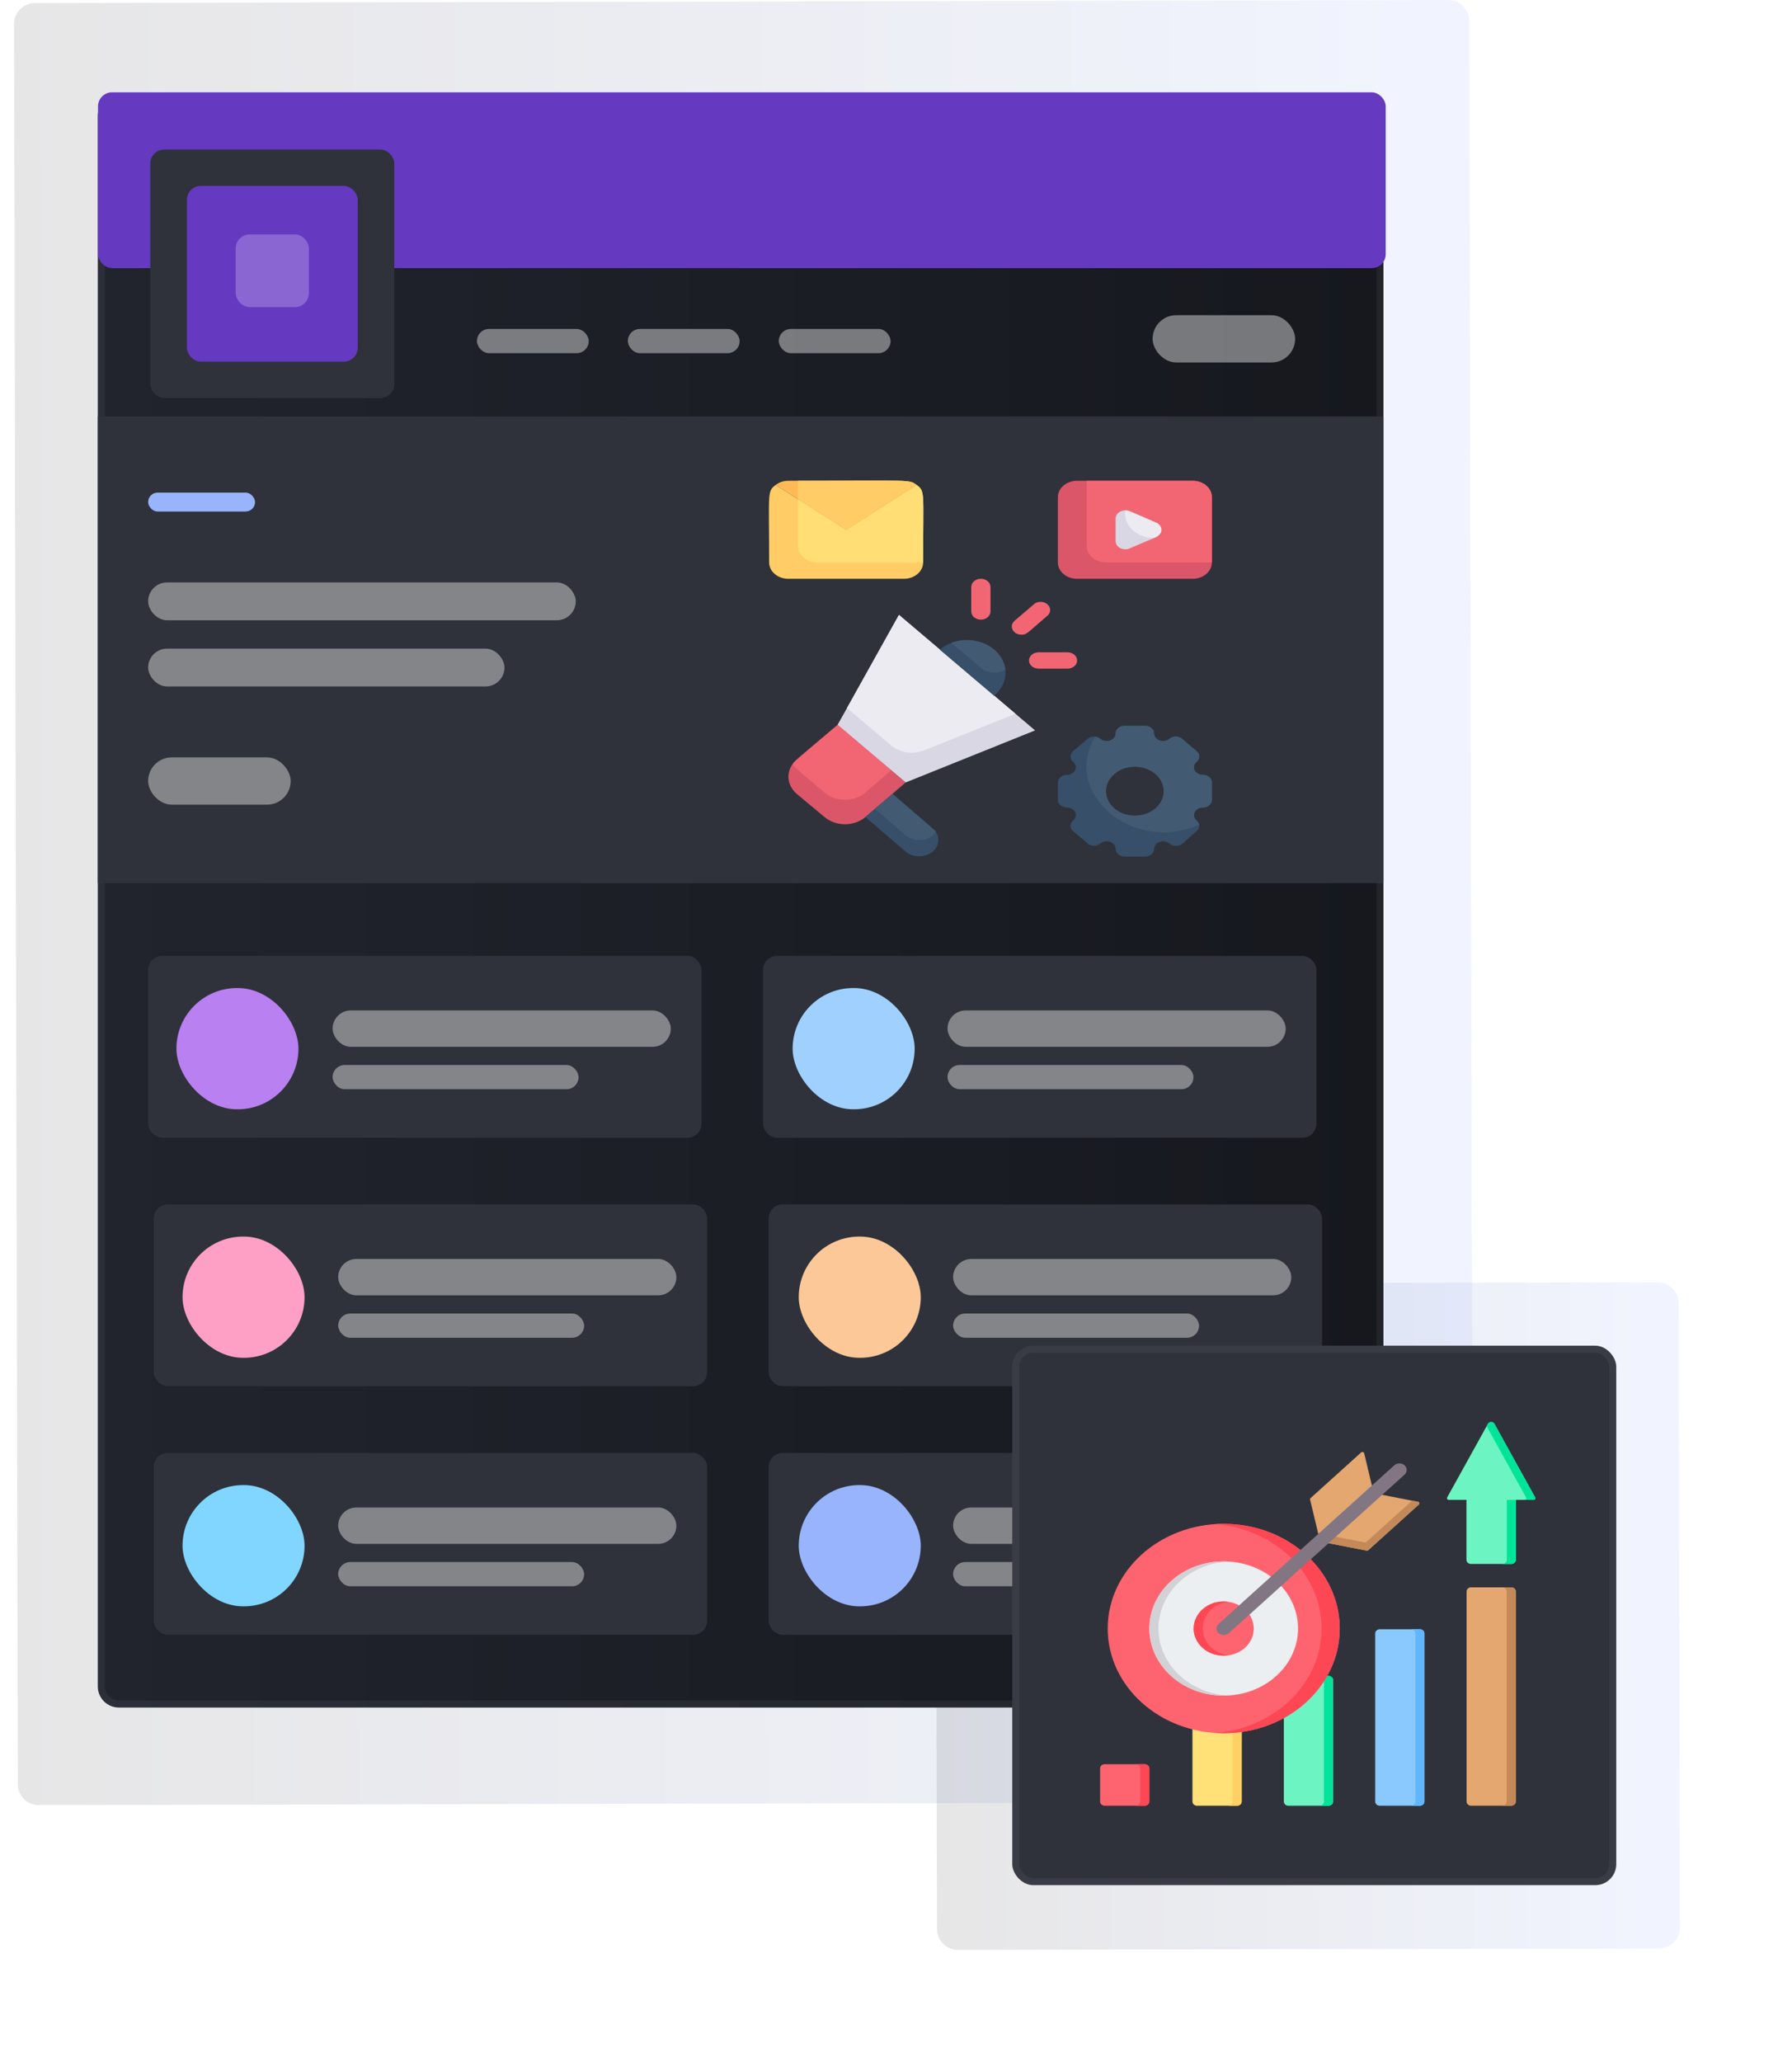 <svg width="512" height="589" viewBox="0 0 512 589" fill="none" xmlns="http://www.w3.org/2000/svg">
<path d="M473.59 366.274C476.904 366.267 479.596 368.948 479.603 372.262L479.987 550.549C479.994 553.863 477.313 556.555 474 556.562L273.723 556.987C270.409 556.994 267.717 554.314 267.71 551L267.326 372.713C267.319 369.399 269.999 366.707 273.313 366.7L473.59 366.274Z" fill="url(#paint0_linear_820_715)"/>
<path d="M413.771 0.013C417.085 0.006 419.777 2.686 419.784 6L420.873 508.758C420.88 512.071 418.199 514.763 414.886 514.77L11.114 515.625C7.801 515.632 5.108 512.951 5.101 509.637L4.013 6.88C4.006 3.566 6.686 0.874 10 0.867L413.771 0.013Z" fill="url(#paint1_linear_820_715)"/>
<path d="M27.947 33.174C27.947 29.861 30.634 27.174 33.947 27.174H389.274C392.588 27.174 395.274 29.861 395.274 33.174V481.749C395.274 485.063 392.588 487.749 389.274 487.749H33.947C30.634 487.749 27.947 485.063 27.947 481.749V33.174Z" fill="url(#paint2_linear_820_715)"/>
<path d="M33.947 28.174H389.274C392.036 28.174 394.274 30.413 394.274 33.174V481.75C394.274 484.511 392.036 486.749 389.274 486.75H33.947C31.186 486.75 28.947 484.511 28.947 481.75V33.174C28.947 30.413 31.186 28.174 33.947 28.174Z" stroke="white" stroke-opacity="0.051" stroke-width="2"/>
<rect opacity="0.5" x="179.386" y="93.96" width="31.942" height="6.926" rx="3.463" fill="#D9D9D9"/>
<rect opacity="0.5" x="222.506" y="93.96" width="31.942" height="6.926" rx="3.463" fill="#D9D9D9"/>
<rect opacity="0.5" x="136.265" y="93.96" width="31.942" height="6.926" rx="3.463" fill="#D9D9D9"/>
<rect x="28.006" y="26.375" width="367.915" height="50.217" rx="4" fill="#6539C0"/>
<rect x="42.937" y="42.712" width="69.726" height="70.991" rx="4" fill="#2F323B"/>
<rect x="53.395" y="53.101" width="48.808" height="50.213" rx="4" fill="#6539C0"/>
<rect x="67.341" y="66.953" width="20.918" height="20.778" rx="4" fill="#8A66D3"/>
<g filter="url(#filter0_d_820_715)">
<rect x="27.966" y="118.943" width="367.327" height="133.324" fill="#2F323B"/>
</g>
<rect x="42.325" y="140.71" width="30.544" height="5.402" rx="2.701" fill="#98B4FC"/>
<rect opacity="0.5" x="42.325" y="216.342" width="40.725" height="13.506" rx="6.753" fill="#D9D9D9"/>
<rect opacity="0.5" x="42.325" y="166.37" width="122.176" height="10.805" rx="5.402" fill="#D9D9D9"/>
<rect opacity="0.5" x="42.325" y="185.279" width="101.813" height="10.805" rx="5.402" fill="#D9D9D9"/>
<g filter="url(#filter1_d_820_715)">
<rect x="42.325" y="273.046" width="158.11" height="51.944" rx="4" fill="#2F323B"/>
</g>
<g filter="url(#filter2_d_820_715)">
<rect x="50.409" y="282.232" width="34.863" height="34.63" rx="17.315" fill="#B980F1"/>
</g>
<rect opacity="0.5" x="95.028" y="288.629" width="96.623" height="10.389" rx="5.194" fill="#D9D9D9"/>
<rect opacity="0.5" x="95.028" y="304.212" width="70.271" height="6.926" rx="3.463" fill="#D9D9D9"/>
<g filter="url(#filter3_d_820_715)">
<rect x="218.016" y="273.046" width="158.11" height="51.944" rx="4" fill="#2F323B"/>
</g>
<g filter="url(#filter4_d_820_715)">
<rect x="226.469" y="282.232" width="34.863" height="34.63" rx="17.315" fill="#A0D1FE"/>
</g>
<rect opacity="0.5" x="270.719" y="288.629" width="96.623" height="10.389" rx="5.194" fill="#D9D9D9"/>
<rect opacity="0.5" x="270.719" y="304.212" width="70.271" height="6.926" rx="3.463" fill="#D9D9D9"/>
<g filter="url(#filter5_d_820_715)">
<rect x="43.922" y="344.036" width="158.11" height="51.944" rx="4" fill="#2F323B"/>
</g>
<g filter="url(#filter6_d_820_715)">
<rect x="52.152" y="353.223" width="34.863" height="34.63" rx="17.315" fill="#FEA0C5"/>
</g>
<rect opacity="0.5" x="96.626" y="359.62" width="96.623" height="10.389" rx="5.194" fill="#D9D9D9"/>
<rect opacity="0.5" x="96.626" y="375.203" width="70.271" height="6.926" rx="3.463" fill="#D9D9D9"/>
<g filter="url(#filter7_d_820_715)">
<rect x="219.613" y="344.036" width="158.11" height="51.944" rx="4" fill="#2F323B"/>
</g>
<g filter="url(#filter8_d_820_715)">
<rect x="228.212" y="353.223" width="34.863" height="34.63" rx="17.315" fill="#FCC898"/>
</g>
<rect opacity="0.5" x="272.316" y="359.62" width="96.623" height="10.389" rx="5.194" fill="#D9D9D9"/>
<rect opacity="0.5" x="272.316" y="375.203" width="70.271" height="6.926" rx="3.463" fill="#D9D9D9"/>
<g filter="url(#filter9_d_820_715)">
<rect x="43.922" y="415.027" width="158.11" height="51.944" rx="4" fill="#2F323B"/>
</g>
<g filter="url(#filter10_d_820_715)">
<rect x="52.152" y="424.214" width="34.863" height="34.63" rx="17.315" fill="#80D6FF"/>
</g>
<rect opacity="0.5" x="96.626" y="430.61" width="96.623" height="10.389" rx="5.194" fill="#D9D9D9"/>
<rect opacity="0.5" x="96.626" y="446.193" width="70.271" height="6.926" rx="3.463" fill="#D9D9D9"/>
<g filter="url(#filter11_d_820_715)">
<rect x="219.613" y="415.027" width="158.11" height="51.944" rx="4" fill="#2F323B"/>
</g>
<g filter="url(#filter12_d_820_715)">
<rect x="228.212" y="424.214" width="34.863" height="34.63" rx="17.315" fill="#98B4FC"/>
</g>
<rect opacity="0.5" x="272.316" y="430.61" width="96.623" height="10.389" rx="5.194" fill="#D9D9D9"/>
<rect opacity="0.5" x="272.316" y="446.193" width="70.271" height="6.926" rx="3.463" fill="#D9D9D9"/>
<rect opacity="0.5" x="329.314" y="90.037" width="40.725" height="13.506" rx="6.753" fill="#D9D9D9"/>
<path d="M343.692 221.333C343.185 221.335 342.688 221.209 342.265 220.971C341.842 220.733 341.512 220.393 341.317 219.995C341.123 219.597 341.072 219.159 341.172 218.737C341.271 218.314 341.517 217.927 341.877 217.623C342.12 217.428 342.313 217.193 342.446 216.932C342.578 216.671 342.647 216.39 342.647 216.107C342.647 214.917 342.153 214.8 337.725 211.043C337.492 210.838 337.212 210.675 336.902 210.563C336.593 210.451 336.26 210.394 335.924 210.394C335.587 210.394 335.255 210.451 334.945 210.563C334.636 210.675 334.356 210.838 334.123 211.043C333.765 211.349 333.308 211.557 332.81 211.642C332.312 211.727 331.796 211.684 331.327 211.519C330.858 211.353 330.458 211.074 330.177 210.715C329.896 210.356 329.747 209.934 329.75 209.503C329.75 208.928 329.481 208.376 329.001 207.969C328.521 207.562 327.871 207.333 327.192 207.333H321.308C320.629 207.333 319.979 207.562 319.499 207.969C319.019 208.376 318.75 208.928 318.75 209.503C318.753 209.934 318.604 210.356 318.323 210.715C318.042 211.074 317.642 211.353 317.173 211.519C316.704 211.684 316.188 211.727 315.69 211.642C315.192 211.557 314.735 211.349 314.377 211.043C314.146 210.839 313.869 210.675 313.562 210.563C313.255 210.451 312.924 210.392 312.59 210.39C311.187 210.39 311.05 210.81 306.623 214.567C306.38 214.765 306.188 215.002 306.056 215.265C305.925 215.527 305.857 215.81 305.857 216.095C305.857 216.38 305.925 216.663 306.056 216.925C306.188 217.188 306.38 217.425 306.623 217.623C306.983 217.927 307.229 218.314 307.328 218.737C307.428 219.159 307.377 219.597 307.183 219.995C306.988 220.393 306.658 220.733 306.235 220.971C305.812 221.209 305.315 221.335 304.808 221.333C304.129 221.333 303.479 221.562 302.999 221.969C302.519 222.376 302.25 222.928 302.25 223.503V228.497C302.25 229.072 302.519 229.624 302.999 230.031C303.479 230.438 304.129 230.667 304.808 230.667C305.315 230.664 305.812 230.79 306.235 231.029C306.658 231.267 306.988 231.607 307.183 232.005C307.377 232.403 307.428 232.841 307.328 233.263C307.229 233.685 306.983 234.073 306.623 234.377C306.377 234.573 306.181 234.81 306.048 235.073C305.914 235.335 305.845 235.619 305.845 235.905C305.845 236.191 305.914 236.474 306.048 236.737C306.181 237 306.377 237.237 306.623 237.433L310.775 240.957C311.008 241.162 311.288 241.325 311.598 241.437C311.907 241.548 312.24 241.606 312.576 241.606C312.913 241.606 313.245 241.548 313.555 241.437C313.864 241.325 314.144 241.162 314.377 240.957C314.735 240.651 315.192 240.442 315.69 240.358C316.188 240.273 316.704 240.316 317.173 240.481C317.642 240.646 318.042 240.926 318.323 241.285C318.604 241.644 318.753 242.066 318.75 242.497C318.75 243.072 319.019 243.624 319.499 244.031C319.979 244.438 320.629 244.667 321.308 244.667H327.192C327.871 244.667 328.521 244.438 329.001 244.031C329.481 243.624 329.75 243.072 329.75 242.497C329.75 242.21 329.817 241.926 329.947 241.661C330.078 241.396 330.268 241.156 330.509 240.954C330.749 240.752 331.034 240.593 331.348 240.485C331.661 240.377 331.997 240.323 332.335 240.327C334.177 240.327 334.123 241.61 335.91 241.61C337.698 241.61 337.45 241.19 341.877 237.433C342.116 237.234 342.306 236.996 342.435 236.733C342.564 236.471 342.631 236.189 342.631 235.905C342.631 235.621 342.564 235.339 342.435 235.077C342.306 234.814 342.116 234.576 341.877 234.377C341.517 234.073 341.271 233.685 341.172 233.263C341.072 232.841 341.123 232.403 341.317 232.005C341.512 231.607 341.842 231.267 342.265 231.029C342.688 230.79 343.185 230.664 343.692 230.667C344.371 230.667 345.021 230.438 345.501 230.031C345.981 229.624 346.25 229.072 346.25 228.497V223.503C346.25 222.928 345.981 222.376 345.501 221.969C345.021 221.562 344.371 221.333 343.692 221.333ZM319.96 220.027C321.048 219.463 322.274 219.12 323.544 219.026C324.814 218.932 326.092 219.089 327.278 219.485C328.465 219.88 329.527 220.504 330.382 221.306C331.236 222.108 331.86 223.068 332.205 224.109C332.549 225.15 332.604 226.245 332.366 227.307C332.128 228.37 331.603 229.371 330.832 230.232C330.062 231.094 329.066 231.792 327.924 232.272C326.782 232.752 325.525 233.001 324.25 233C322.452 232.998 320.705 232.498 319.273 231.575C317.841 230.653 316.804 229.359 316.318 227.891C315.832 226.422 315.925 224.859 316.583 223.44C317.24 222.02 318.426 220.822 319.96 220.027Z" fill="#374F68"/>
<path d="M343.693 221.333C343.185 221.335 342.688 221.209 342.265 220.971C341.842 220.733 341.512 220.393 341.318 219.995C341.123 219.597 341.072 219.159 341.172 218.737C341.272 218.314 341.517 217.927 341.878 217.623C342.12 217.428 342.314 217.193 342.446 216.932C342.578 216.671 342.647 216.39 342.648 216.107C342.648 214.917 342.153 214.8 337.725 211.043C337.492 210.838 337.212 210.675 336.903 210.563C336.593 210.451 336.26 210.394 335.924 210.394C335.588 210.394 335.255 210.451 334.946 210.563C334.636 210.675 334.356 210.838 334.123 211.043C333.765 211.349 333.308 211.557 332.81 211.642C332.313 211.727 331.796 211.684 331.327 211.519C330.858 211.353 330.458 211.074 330.177 210.715C329.896 210.356 329.748 209.934 329.75 209.503C329.75 208.928 329.481 208.376 329.001 207.969C328.522 207.562 327.871 207.333 327.193 207.333H321.308C320.63 207.333 319.979 207.562 319.499 207.969C319.02 208.376 318.75 208.928 318.75 209.503C318.753 209.934 318.604 210.356 318.324 210.715C318.043 211.074 317.642 211.353 317.173 211.519C316.704 211.684 316.188 211.727 315.69 211.642C315.192 211.557 314.736 211.349 314.378 211.043C314.013 210.703 313.514 210.487 312.975 210.437C303.048 226.397 323.728 244.013 342.593 235.567C342.428 234.307 341.135 234.33 341.135 232.86C341.132 232.573 341.195 232.288 341.322 232.022C341.449 231.756 341.637 231.514 341.875 231.31C342.112 231.106 342.396 230.944 342.708 230.834C343.02 230.723 343.355 230.667 343.693 230.667C344.371 230.667 345.022 230.438 345.501 230.031C345.981 229.624 346.25 229.072 346.25 228.497V223.503C346.25 222.928 345.981 222.376 345.501 221.969C345.022 221.562 344.371 221.333 343.693 221.333ZM331.29 229.64C330.541 230.684 329.483 231.543 328.221 232.132C326.96 232.722 325.538 233.02 324.098 232.999C322.658 232.977 321.249 232.636 320.013 232.009C318.776 231.383 317.755 230.492 317.05 229.427C316.344 228.361 315.981 227.157 315.994 225.935C316.007 224.713 316.397 223.515 317.125 222.461C317.854 221.407 318.894 220.532 320.144 219.925C321.394 219.318 322.81 218.999 324.25 219C325.714 219.001 327.151 219.332 328.414 219.96C329.677 220.588 330.721 221.49 331.437 222.573C332.154 223.656 332.518 224.882 332.492 226.123C332.466 227.365 332.052 228.579 331.29 229.64Z" fill="#425B72"/>
<path d="M340.75 137.333H307.75C304.712 137.333 302.25 139.423 302.25 142V160.667C302.25 163.244 304.712 165.333 307.75 165.333H340.75C343.788 165.333 346.25 163.244 346.25 160.667V142C346.25 139.423 343.788 137.333 340.75 137.333Z" fill="#DB5669"/>
<path d="M346.25 142V160.667H316C314.541 160.667 313.142 160.175 312.111 159.3C311.079 158.425 310.5 157.238 310.5 156V137.333H340.75C342.209 137.333 343.608 137.825 344.639 138.7C345.671 139.575 346.25 140.762 346.25 142Z" fill="#F26674"/>
<path d="M263.75 160.667C263.75 161.904 263.171 163.091 262.139 163.967C261.108 164.842 259.709 165.333 258.25 165.333H225.25C223.791 165.333 222.392 164.842 221.361 163.967C220.329 163.091 219.75 161.904 219.75 160.667C219.75 140.857 219.118 140.343 221.62 138.523L241.75 151.333L261.88 138.523C264.383 140.343 263.75 140.553 263.75 160.667Z" fill="#FFCC66"/>
<path d="M263.75 160.667H233.5C232.041 160.667 230.642 160.175 229.611 159.3C228.579 158.425 228 157.238 228 156V142.583L241.75 151.333L261.88 138.523C264.383 140.343 263.75 140.553 263.75 160.667Z" fill="#FFDE76"/>
<path d="M330.328 153.41L322.738 156.653C322.317 156.833 321.849 156.918 321.378 156.901C320.907 156.883 320.45 156.763 320.05 156.552C319.649 156.341 319.32 156.047 319.092 155.697C318.865 155.347 318.747 154.953 318.75 154.553V148.113C318.75 147.495 319.04 146.901 319.556 146.463C320.071 146.026 320.771 145.78 321.5 145.78C322.408 145.78 322.078 145.78 330.245 149.28C330.693 149.472 331.07 149.763 331.336 150.123C331.603 150.484 331.748 150.899 331.756 151.324C331.765 151.749 331.636 152.168 331.384 152.536C331.133 152.903 330.767 153.206 330.328 153.41Z" fill="#DAD7E5"/>
<path d="M261.88 138.523L241.75 151.333L221.62 138.523C222.61 137.753 223.907 137.328 225.25 137.333C260.478 137.333 259.763 136.89 261.88 138.523Z" fill="#FFBA55"/>
<path d="M258.772 223.503L247.25 233.397C245.703 234.707 243.606 235.444 241.42 235.444C239.234 235.444 237.137 234.707 235.59 233.397L227.67 226.793C226.39 225.702 225.569 224.283 225.335 222.756C225.102 221.229 225.468 219.679 226.377 218.347C227.092 217.25 226.982 217.483 239.33 207.007L258.772 223.503Z" fill="#DB5669"/>
<path d="M254.647 220.003L247.25 226.397C245.703 227.707 243.606 228.444 241.42 228.444C239.233 228.444 237.137 227.707 235.59 226.397C227.147 219.233 227.175 219.397 226.515 218.347C227.23 217.25 227.12 217.483 239.467 207.007L254.647 220.003Z" fill="#F26674"/>
<path d="M258.772 243.29L247.25 233.397L255.032 226.793C267.6 237.667 266.967 236.967 267.407 237.667C268.053 238.645 268.261 239.788 267.994 240.886C267.728 241.984 267.004 242.964 265.956 243.647C264.908 244.33 263.605 244.669 262.286 244.604C260.967 244.538 259.72 244.072 258.772 243.29Z" fill="#374F68"/>
<path d="M267.407 237.667C266.984 238.283 266.4 238.809 265.699 239.205C264.999 239.6 264.201 239.853 263.367 239.945C262.533 240.038 261.685 239.967 260.889 239.737C260.092 239.508 259.368 239.127 258.772 238.623L250 231.063L255.032 226.793C267.6 237.667 266.967 236.967 267.407 237.667Z" fill="#425B72"/>
<path d="M295.733 208.64L258.773 223.503L239.33 207.007C243.263 200.007 239.853 206.12 256.848 175.647L295.733 208.64Z" fill="#DAD7E5"/>
<path d="M290.122 203.88L264.025 214.333C262.489 214.948 260.766 215.146 259.093 214.9C257.42 214.654 255.877 213.975 254.675 212.957L241.997 202.247L256.847 175.647L290.122 203.88Z" fill="#EDEBF2"/>
<path d="M287.29 192.167C287.278 194.638 286.111 197.004 284.045 198.747L268.508 185.563C270.046 184.257 272.007 183.366 274.142 183.006C276.277 182.645 278.49 182.83 280.501 183.537C282.512 184.244 284.231 185.441 285.439 186.977C286.648 188.514 287.292 190.32 287.29 192.167Z" fill="#374F68"/>
<path d="M287.235 191.303C286.182 191.921 284.909 192.207 283.634 192.114C282.359 192.02 281.162 191.552 280.25 190.79L271.835 183.65C273.429 183.052 275.168 182.784 276.908 182.868C278.648 182.951 280.34 183.385 281.844 184.132C283.348 184.88 284.621 185.92 285.558 187.166C286.495 188.413 287.07 189.831 287.235 191.303Z" fill="#425B72"/>
<path d="M291.827 181.293C291.283 181.291 290.752 181.153 290.302 180.895C289.851 180.637 289.5 180.271 289.294 179.844C289.088 179.417 289.036 178.947 289.144 178.495C289.252 178.043 289.516 177.628 289.902 177.303L295.732 172.333C296.269 172.02 296.919 171.878 297.567 171.933C298.215 171.988 298.82 172.237 299.272 172.634C299.724 173.032 299.995 173.553 300.037 174.105C300.079 174.657 299.889 175.203 299.5 175.647C293.285 181.037 293.34 181.293 291.827 181.293Z" fill="#F26674"/>
<path d="M277.5 174.667V167.667C277.5 167.048 277.79 166.454 278.305 166.017C278.821 165.579 279.521 165.333 280.25 165.333C280.979 165.333 281.679 165.579 282.195 166.017C282.71 166.454 283 167.048 283 167.667V174.667C283 175.285 282.71 175.879 282.195 176.317C281.679 176.754 280.979 177 280.25 177C279.521 177 278.821 176.754 278.305 176.317C277.79 175.879 277.5 175.285 277.5 174.667Z" fill="#F26674"/>
<path d="M305 191H296.75C296.021 191 295.321 190.754 294.805 190.317C294.29 189.879 294 189.285 294 188.667C294 188.048 294.29 187.454 294.805 187.017C295.321 186.579 296.021 186.333 296.75 186.333H305C305.729 186.333 306.429 186.579 306.945 187.017C307.46 187.454 307.75 188.048 307.75 188.667C307.75 189.285 307.46 189.879 306.945 190.317C306.429 190.754 305.729 191 305 191Z" fill="#F26674"/>
<path d="M329.75 153.667C328.57 153.675 327.402 153.469 326.324 153.062C325.246 152.654 324.283 152.056 323.502 151.306C322.72 150.556 322.136 149.673 321.791 148.716C321.446 147.758 321.346 146.749 321.5 145.757C322.407 145.757 322.077 145.757 330.245 149.257C331.785 149.863 333.132 152.15 329.75 153.667Z" fill="#EDEBF2"/>
<path d="M261.88 138.523L241.75 151.333L228 142.583V137.333C259.955 137.333 259.707 136.843 261.88 138.523Z" fill="#FFCC66"/>
<g filter="url(#filter13_d_820_715)">
<rect x="289.217" y="384.389" width="172.572" height="154.102" rx="6" fill="#2F323B"/>
<rect x="290.217" y="385.389" width="170.572" height="152.102" rx="5" stroke="white" stroke-opacity="0.051" stroke-width="2"/>
</g>
<path fill-rule="evenodd" clip-rule="evenodd" d="M433.116 445.563V428.429H438.162C438.348 428.429 438.507 428.349 438.605 428.206C438.702 428.064 438.711 427.9 438.628 427.75L426.98 406.721C426.799 406.395 426.454 406.202 426.05 406.202C425.646 406.202 425.3 406.395 425.12 406.721L413.472 427.75C413.389 427.9 413.397 428.064 413.495 428.206C413.592 428.349 413.751 428.429 413.937 428.429H418.983V445.563C418.983 446.209 419.567 446.736 420.283 446.736H431.816C432.532 446.736 433.116 446.209 433.116 445.563Z" fill="#6CF5C2"/>
<path fill-rule="evenodd" clip-rule="evenodd" d="M433.115 445.563V428.429H430.518V445.563C430.518 446.209 429.934 446.736 429.218 446.736H431.816C432.531 446.736 433.115 446.209 433.115 445.563ZM435.564 428.429C435.75 428.429 435.909 428.349 436.006 428.206C436.104 428.064 436.112 427.9 436.029 427.75L424.75 407.386L425.119 406.721C425.299 406.395 425.645 406.202 426.049 406.202C426.453 406.202 426.799 406.395 426.979 406.721L438.627 427.75C438.71 427.9 438.701 428.064 438.604 428.207C438.507 428.349 438.347 428.429 438.162 428.429L435.564 428.429Z" fill="#00E499"/>
<path fill-rule="evenodd" clip-rule="evenodd" d="M420.32 453.423H431.78C432.496 453.423 433.08 453.949 433.08 454.595V514.625C433.08 515.271 432.496 515.798 431.78 515.798H420.32C419.604 515.798 419.021 515.271 419.021 514.625V454.595C419.021 453.949 419.604 453.423 420.32 453.423Z" fill="#E3A76F"/>
<path fill-rule="evenodd" clip-rule="evenodd" d="M429.183 453.423H431.78C432.496 453.423 433.08 453.949 433.08 454.595V514.625C433.08 515.271 432.496 515.798 431.78 515.798H429.183C429.899 515.798 430.482 515.271 430.482 514.625V454.595C430.482 453.949 429.899 453.423 429.183 453.423Z" fill="#C48958"/>
<path fill-rule="evenodd" clip-rule="evenodd" d="M405.675 465.399H394.216C393.5 465.399 392.916 465.926 392.916 466.572V514.626C392.916 515.271 393.5 515.798 394.216 515.798H405.675C406.391 515.798 406.975 515.271 406.975 514.626V466.572C406.975 465.926 406.391 465.399 405.675 465.399Z" fill="#8AC9FE"/>
<path fill-rule="evenodd" clip-rule="evenodd" d="M405.676 465.399H403.078C403.794 465.399 404.378 465.926 404.378 466.572V514.626C404.378 515.271 403.794 515.798 403.078 515.798H405.676C406.391 515.798 406.975 515.271 406.975 514.626V466.572C406.975 465.926 406.391 465.399 405.676 465.399Z" fill="#60B7FF"/>
<path fill-rule="evenodd" clip-rule="evenodd" d="M379.57 478.713C375.75 478.713 371.93 478.713 368.11 478.713C367.394 478.713 366.811 479.24 366.811 479.885V514.626C366.811 515.271 367.394 515.798 368.11 515.798H379.57C380.286 515.798 380.87 515.272 380.87 514.626C380.87 502.269 380.87 492.242 380.87 479.885C380.87 479.24 380.286 478.713 379.57 478.713Z" fill="#6CF5C2"/>
<path fill-rule="evenodd" clip-rule="evenodd" d="M379.57 478.713H376.973C377.688 478.713 378.272 479.24 378.272 479.885V514.626C378.272 515.271 377.689 515.798 376.973 515.798H379.57C380.286 515.798 380.87 515.272 380.87 514.626C380.87 502.269 380.87 492.242 380.87 479.885C380.87 479.24 380.286 478.713 379.57 478.713Z" fill="#00E499"/>
<path fill-rule="evenodd" clip-rule="evenodd" d="M342.005 491.463H353.465C354.18 491.463 354.764 491.99 354.764 492.635V514.625C354.764 515.271 354.18 515.798 353.465 515.798H342.005C341.289 515.798 340.705 515.271 340.705 514.625V492.635C340.705 491.99 341.289 491.463 342.005 491.463Z" fill="#FFE177"/>
<path fill-rule="evenodd" clip-rule="evenodd" d="M350.866 491.463H353.464C354.18 491.463 354.763 491.99 354.763 492.635V514.625C354.763 515.271 354.18 515.798 353.464 515.798H350.866C351.582 515.798 352.166 515.271 352.166 514.625V492.635C352.166 491.99 351.582 491.463 350.866 491.463Z" fill="#FFD064"/>
<path d="M349.64 495.092C367.947 495.092 382.788 481.702 382.788 465.184C382.788 448.667 367.947 435.276 349.64 435.276C331.333 435.276 316.492 448.667 316.492 465.184C316.492 481.702 331.333 495.092 349.64 495.092Z" fill="#FE646F"/>
<path fill-rule="evenodd" clip-rule="evenodd" d="M349.64 435.276C367.947 435.276 382.788 448.667 382.788 465.184C382.788 481.702 367.947 495.092 349.64 495.092C348.765 495.092 347.899 495.061 347.042 495.001C364.135 493.806 377.592 480.913 377.592 465.184C377.592 449.455 364.135 436.563 347.042 435.367C347.899 435.307 348.766 435.276 349.64 435.276Z" fill="#FD4755"/>
<path d="M364.648 478.733C372.943 471.249 372.943 459.114 364.648 451.629C356.353 444.145 342.903 444.145 334.608 451.629C326.313 459.114 326.313 471.249 334.608 478.733C342.903 486.218 356.353 486.218 364.648 478.733Z" fill="#ECEFF1"/>
<path fill-rule="evenodd" clip-rule="evenodd" d="M349.64 446.016C350.077 446.016 350.509 446.029 350.939 446.053C339.811 446.659 330.993 454.992 330.993 465.184C330.993 475.377 339.811 483.71 350.939 484.316C350.509 484.339 350.077 484.352 349.64 484.352C337.907 484.352 328.396 475.77 328.396 465.184C328.396 454.598 337.907 446.016 349.64 446.016Z" fill="#D1D1D6"/>
<path d="M357.987 466.991C359.078 462.828 356.221 458.656 351.607 457.672C346.994 456.688 342.369 459.265 341.278 463.427C340.188 467.59 343.044 471.763 347.658 472.747C352.272 473.731 356.896 471.154 357.987 466.991Z" fill="#FE646F"/>
<path fill-rule="evenodd" clip-rule="evenodd" d="M349.641 457.438C350.082 457.438 350.516 457.468 350.94 457.526C346.814 458.09 343.652 461.304 343.652 465.184C343.652 469.064 346.814 472.278 350.94 472.843C350.516 472.901 350.082 472.931 349.641 472.931C344.899 472.931 341.055 469.462 341.055 465.184C341.055 460.906 344.899 457.438 349.641 457.438Z" fill="#FD4755"/>
<path fill-rule="evenodd" clip-rule="evenodd" d="M405.375 429.772L390.937 442.799C390.808 442.915 390.637 442.96 390.459 442.926L377.502 440.406C377.297 440.366 377.147 440.231 377.103 440.046L374.31 428.355C374.272 428.195 374.322 428.041 374.451 427.925L388.889 414.898C389.027 414.773 389.217 414.729 389.404 414.779C389.592 414.829 389.724 414.958 389.766 415.131L392.417 426.229C392.461 426.414 392.611 426.55 392.816 426.589L405.117 428.981C405.308 429.018 405.451 429.138 405.506 429.307C405.561 429.476 405.513 429.647 405.375 429.772Z" fill="#E3A76F"/>
<path fill-rule="evenodd" clip-rule="evenodd" d="M405.375 429.772L390.937 442.799C390.808 442.915 390.637 442.96 390.459 442.926L377.502 440.406C377.298 440.366 377.147 440.231 377.103 440.046L374.31 428.355C374.305 428.334 374.302 428.312 374.3 428.291L376.548 437.703C376.592 437.887 376.742 438.023 376.947 438.063L389.904 440.582C390.082 440.617 390.253 440.572 390.382 440.455L403.456 428.658L405.117 428.981C405.308 429.018 405.451 429.138 405.506 429.307C405.561 429.476 405.513 429.647 405.375 429.772Z" fill="#C48958"/>
<path fill-rule="evenodd" clip-rule="evenodd" d="M351.11 466.51C350.298 467.242 348.982 467.242 348.171 466.51C347.36 465.778 347.36 464.591 348.171 463.859L398.368 418.568C399.18 417.836 400.495 417.836 401.307 418.568C402.118 419.3 402.118 420.487 401.307 421.219L351.11 466.51Z" fill="#837683"/>
<path fill-rule="evenodd" clip-rule="evenodd" d="M328.375 505.117V514.625C328.375 515.271 327.791 515.798 327.076 515.798H315.616C314.9 515.798 314.316 515.271 314.316 514.625V505.117C314.316 504.471 314.9 503.944 315.616 503.944H327.076C327.791 503.944 328.375 504.471 328.375 505.117Z" fill="#FE646F"/>
<path fill-rule="evenodd" clip-rule="evenodd" d="M328.375 505.117V514.625C328.375 515.271 327.791 515.798 327.075 515.798H324.478C325.193 515.798 325.777 515.271 325.777 514.625V505.117C325.777 504.471 325.193 503.944 324.478 503.944H327.075C327.791 503.944 328.375 504.471 328.375 505.117Z" fill="#FD4755"/>
<defs>
<filter id="filter0_d_820_715" x="7.966" y="98.943" width="407.327" height="173.324" filterUnits="userSpaceOnUse" color-interpolation-filters="sRGB">
<feFlood flood-opacity="0" result="BackgroundImageFix"/>
<feColorMatrix in="SourceAlpha" type="matrix" values="0 0 0 0 0 0 0 0 0 0 0 0 0 0 0 0 0 0 127 0" result="hardAlpha"/>
<feOffset/>
<feGaussianBlur stdDeviation="10"/>
<feComposite in2="hardAlpha" operator="out"/>
<feColorMatrix type="matrix" values="0 0 0 0 0.004 0 0 0 0 0.063 0 0 0 0 0.239 0 0 0 0.1 0"/>
<feBlend mode="normal" in2="BackgroundImageFix" result="effect1_dropShadow_820_715"/>
<feBlend mode="normal" in="SourceGraphic" in2="effect1_dropShadow_820_715" result="shape"/>
</filter>
<filter id="filter1_d_820_715" x="22.325" y="253.046" width="198.109" height="91.945" filterUnits="userSpaceOnUse" color-interpolation-filters="sRGB">
<feFlood flood-opacity="0" result="BackgroundImageFix"/>
<feColorMatrix in="SourceAlpha" type="matrix" values="0 0 0 0 0 0 0 0 0 0 0 0 0 0 0 0 0 0 127 0" result="hardAlpha"/>
<feOffset/>
<feGaussianBlur stdDeviation="10"/>
<feComposite in2="hardAlpha" operator="out"/>
<feColorMatrix type="matrix" values="0 0 0 0 0 0 0 0 0 0 0 0 0 0 0 0 0 0 0.1 0"/>
<feBlend mode="normal" in2="BackgroundImageFix" result="effect1_dropShadow_820_715"/>
<feBlend mode="normal" in="SourceGraphic" in2="effect1_dropShadow_820_715" result="shape"/>
</filter>
<filter id="filter2_d_820_715" x="0.409" y="232.232" width="134.863" height="134.63" filterUnits="userSpaceOnUse" color-interpolation-filters="sRGB">
<feFlood flood-opacity="0" result="BackgroundImageFix"/>
<feColorMatrix in="SourceAlpha" type="matrix" values="0 0 0 0 0 0 0 0 0 0 0 0 0 0 0 0 0 0 127 0" result="hardAlpha"/>
<feOffset/>
<feGaussianBlur stdDeviation="25"/>
<feComposite in2="hardAlpha" operator="out"/>
<feColorMatrix type="matrix" values="0 0 0 0 0 0 0 0 0 0 0 0 0 0 0 0 0 0 0.1 0"/>
<feBlend mode="normal" in2="BackgroundImageFix" result="effect1_dropShadow_820_715"/>
<feBlend mode="normal" in="SourceGraphic" in2="effect1_dropShadow_820_715" result="shape"/>
</filter>
<filter id="filter3_d_820_715" x="198.016" y="253.046" width="198.109" height="91.945" filterUnits="userSpaceOnUse" color-interpolation-filters="sRGB">
<feFlood flood-opacity="0" result="BackgroundImageFix"/>
<feColorMatrix in="SourceAlpha" type="matrix" values="0 0 0 0 0 0 0 0 0 0 0 0 0 0 0 0 0 0 127 0" result="hardAlpha"/>
<feOffset/>
<feGaussianBlur stdDeviation="10"/>
<feComposite in2="hardAlpha" operator="out"/>
<feColorMatrix type="matrix" values="0 0 0 0 0 0 0 0 0 0 0 0 0 0 0 0 0 0 0.1 0"/>
<feBlend mode="normal" in2="BackgroundImageFix" result="effect1_dropShadow_820_715"/>
<feBlend mode="normal" in="SourceGraphic" in2="effect1_dropShadow_820_715" result="shape"/>
</filter>
<filter id="filter4_d_820_715" x="176.469" y="232.232" width="134.863" height="134.63" filterUnits="userSpaceOnUse" color-interpolation-filters="sRGB">
<feFlood flood-opacity="0" result="BackgroundImageFix"/>
<feColorMatrix in="SourceAlpha" type="matrix" values="0 0 0 0 0 0 0 0 0 0 0 0 0 0 0 0 0 0 127 0" result="hardAlpha"/>
<feOffset/>
<feGaussianBlur stdDeviation="25"/>
<feComposite in2="hardAlpha" operator="out"/>
<feColorMatrix type="matrix" values="0 0 0 0 0 0 0 0 0 0 0 0 0 0 0 0 0 0 0.1 0"/>
<feBlend mode="normal" in2="BackgroundImageFix" result="effect1_dropShadow_820_715"/>
<feBlend mode="normal" in="SourceGraphic" in2="effect1_dropShadow_820_715" result="shape"/>
</filter>
<filter id="filter5_d_820_715" x="23.922" y="324.036" width="198.109" height="91.945" filterUnits="userSpaceOnUse" color-interpolation-filters="sRGB">
<feFlood flood-opacity="0" result="BackgroundImageFix"/>
<feColorMatrix in="SourceAlpha" type="matrix" values="0 0 0 0 0 0 0 0 0 0 0 0 0 0 0 0 0 0 127 0" result="hardAlpha"/>
<feOffset/>
<feGaussianBlur stdDeviation="10"/>
<feComposite in2="hardAlpha" operator="out"/>
<feColorMatrix type="matrix" values="0 0 0 0 0 0 0 0 0 0 0 0 0 0 0 0 0 0 0.1 0"/>
<feBlend mode="normal" in2="BackgroundImageFix" result="effect1_dropShadow_820_715"/>
<feBlend mode="normal" in="SourceGraphic" in2="effect1_dropShadow_820_715" result="shape"/>
</filter>
<filter id="filter6_d_820_715" x="2.152" y="303.223" width="134.863" height="134.63" filterUnits="userSpaceOnUse" color-interpolation-filters="sRGB">
<feFlood flood-opacity="0" result="BackgroundImageFix"/>
<feColorMatrix in="SourceAlpha" type="matrix" values="0 0 0 0 0 0 0 0 0 0 0 0 0 0 0 0 0 0 127 0" result="hardAlpha"/>
<feOffset/>
<feGaussianBlur stdDeviation="25"/>
<feComposite in2="hardAlpha" operator="out"/>
<feColorMatrix type="matrix" values="0 0 0 0 0 0 0 0 0 0 0 0 0 0 0 0 0 0 0.1 0"/>
<feBlend mode="normal" in2="BackgroundImageFix" result="effect1_dropShadow_820_715"/>
<feBlend mode="normal" in="SourceGraphic" in2="effect1_dropShadow_820_715" result="shape"/>
</filter>
<filter id="filter7_d_820_715" x="199.613" y="324.036" width="198.109" height="91.945" filterUnits="userSpaceOnUse" color-interpolation-filters="sRGB">
<feFlood flood-opacity="0" result="BackgroundImageFix"/>
<feColorMatrix in="SourceAlpha" type="matrix" values="0 0 0 0 0 0 0 0 0 0 0 0 0 0 0 0 0 0 127 0" result="hardAlpha"/>
<feOffset/>
<feGaussianBlur stdDeviation="10"/>
<feComposite in2="hardAlpha" operator="out"/>
<feColorMatrix type="matrix" values="0 0 0 0 0 0 0 0 0 0 0 0 0 0 0 0 0 0 0.1 0"/>
<feBlend mode="normal" in2="BackgroundImageFix" result="effect1_dropShadow_820_715"/>
<feBlend mode="normal" in="SourceGraphic" in2="effect1_dropShadow_820_715" result="shape"/>
</filter>
<filter id="filter8_d_820_715" x="178.212" y="303.223" width="134.863" height="134.63" filterUnits="userSpaceOnUse" color-interpolation-filters="sRGB">
<feFlood flood-opacity="0" result="BackgroundImageFix"/>
<feColorMatrix in="SourceAlpha" type="matrix" values="0 0 0 0 0 0 0 0 0 0 0 0 0 0 0 0 0 0 127 0" result="hardAlpha"/>
<feOffset/>
<feGaussianBlur stdDeviation="25"/>
<feComposite in2="hardAlpha" operator="out"/>
<feColorMatrix type="matrix" values="0 0 0 0 0 0 0 0 0 0 0 0 0 0 0 0 0 0 0.1 0"/>
<feBlend mode="normal" in2="BackgroundImageFix" result="effect1_dropShadow_820_715"/>
<feBlend mode="normal" in="SourceGraphic" in2="effect1_dropShadow_820_715" result="shape"/>
</filter>
<filter id="filter9_d_820_715" x="23.922" y="395.027" width="198.109" height="91.945" filterUnits="userSpaceOnUse" color-interpolation-filters="sRGB">
<feFlood flood-opacity="0" result="BackgroundImageFix"/>
<feColorMatrix in="SourceAlpha" type="matrix" values="0 0 0 0 0 0 0 0 0 0 0 0 0 0 0 0 0 0 127 0" result="hardAlpha"/>
<feOffset/>
<feGaussianBlur stdDeviation="10"/>
<feComposite in2="hardAlpha" operator="out"/>
<feColorMatrix type="matrix" values="0 0 0 0 0 0 0 0 0 0 0 0 0 0 0 0 0 0 0.1 0"/>
<feBlend mode="normal" in2="BackgroundImageFix" result="effect1_dropShadow_820_715"/>
<feBlend mode="normal" in="SourceGraphic" in2="effect1_dropShadow_820_715" result="shape"/>
</filter>
<filter id="filter10_d_820_715" x="2.152" y="374.214" width="134.863" height="134.63" filterUnits="userSpaceOnUse" color-interpolation-filters="sRGB">
<feFlood flood-opacity="0" result="BackgroundImageFix"/>
<feColorMatrix in="SourceAlpha" type="matrix" values="0 0 0 0 0 0 0 0 0 0 0 0 0 0 0 0 0 0 127 0" result="hardAlpha"/>
<feOffset/>
<feGaussianBlur stdDeviation="25"/>
<feComposite in2="hardAlpha" operator="out"/>
<feColorMatrix type="matrix" values="0 0 0 0 0 0 0 0 0 0 0 0 0 0 0 0 0 0 0.1 0"/>
<feBlend mode="normal" in2="BackgroundImageFix" result="effect1_dropShadow_820_715"/>
<feBlend mode="normal" in="SourceGraphic" in2="effect1_dropShadow_820_715" result="shape"/>
</filter>
<filter id="filter11_d_820_715" x="199.613" y="395.027" width="198.109" height="91.945" filterUnits="userSpaceOnUse" color-interpolation-filters="sRGB">
<feFlood flood-opacity="0" result="BackgroundImageFix"/>
<feColorMatrix in="SourceAlpha" type="matrix" values="0 0 0 0 0 0 0 0 0 0 0 0 0 0 0 0 0 0 127 0" result="hardAlpha"/>
<feOffset/>
<feGaussianBlur stdDeviation="10"/>
<feComposite in2="hardAlpha" operator="out"/>
<feColorMatrix type="matrix" values="0 0 0 0 0 0 0 0 0 0 0 0 0 0 0 0 0 0 0.1 0"/>
<feBlend mode="normal" in2="BackgroundImageFix" result="effect1_dropShadow_820_715"/>
<feBlend mode="normal" in="SourceGraphic" in2="effect1_dropShadow_820_715" result="shape"/>
</filter>
<filter id="filter12_d_820_715" x="178.212" y="374.214" width="134.863" height="134.63" filterUnits="userSpaceOnUse" color-interpolation-filters="sRGB">
<feFlood flood-opacity="0" result="BackgroundImageFix"/>
<feColorMatrix in="SourceAlpha" type="matrix" values="0 0 0 0 0 0 0 0 0 0 0 0 0 0 0 0 0 0 127 0" result="hardAlpha"/>
<feOffset/>
<feGaussianBlur stdDeviation="25"/>
<feComposite in2="hardAlpha" operator="out"/>
<feColorMatrix type="matrix" values="0 0 0 0 0 0 0 0 0 0 0 0 0 0 0 0 0 0 0.1 0"/>
<feBlend mode="normal" in2="BackgroundImageFix" result="effect1_dropShadow_820_715"/>
<feBlend mode="normal" in="SourceGraphic" in2="effect1_dropShadow_820_715" result="shape"/>
</filter>
<filter id="filter13_d_820_715" x="239.217" y="334.389" width="272.572" height="254.102" filterUnits="userSpaceOnUse" color-interpolation-filters="sRGB">
<feFlood flood-opacity="0" result="BackgroundImageFix"/>
<feColorMatrix in="SourceAlpha" type="matrix" values="0 0 0 0 0 0 0 0 0 0 0 0 0 0 0 0 0 0 127 0" result="hardAlpha"/>
<feOffset/>
<feGaussianBlur stdDeviation="25"/>
<feComposite in2="hardAlpha" operator="out"/>
<feColorMatrix type="matrix" values="0 0 0 0 0 0 0 0 0 0 0 0 0 0 0 0 0 0 0.1 0"/>
<feBlend mode="normal" in2="BackgroundImageFix" result="effect1_dropShadow_820_715"/>
<feBlend mode="normal" in="SourceGraphic" in2="effect1_dropShadow_820_715" result="shape"/>
</filter>
<linearGradient id="paint0_linear_820_715" x1="479.795" y1="461.405" x2="267.518" y2="461.863" gradientUnits="userSpaceOnUse">
<stop stop-color="#7A97FF" stop-opacity="0.102"/>
<stop offset="0.997" stop-color="#0E0C15" stop-opacity="0.102"/>
</linearGradient>
<linearGradient id="paint1_linear_820_715" x1="420.329" y1="257.379" x2="4.557" y2="258.279" gradientUnits="userSpaceOnUse">
<stop stop-color="#7A97FF" stop-opacity="0.102"/>
<stop offset="0.997" stop-color="#0E0C15" stop-opacity="0.102"/>
</linearGradient>
<linearGradient id="paint2_linear_820_715" x1="395.274" y1="257.462" x2="27.947" y2="257.462" gradientUnits="userSpaceOnUse">
<stop stop-color="#16181E"/>
<stop offset="1" stop-color="#21242D"/>
</linearGradient>
</defs>
</svg>

